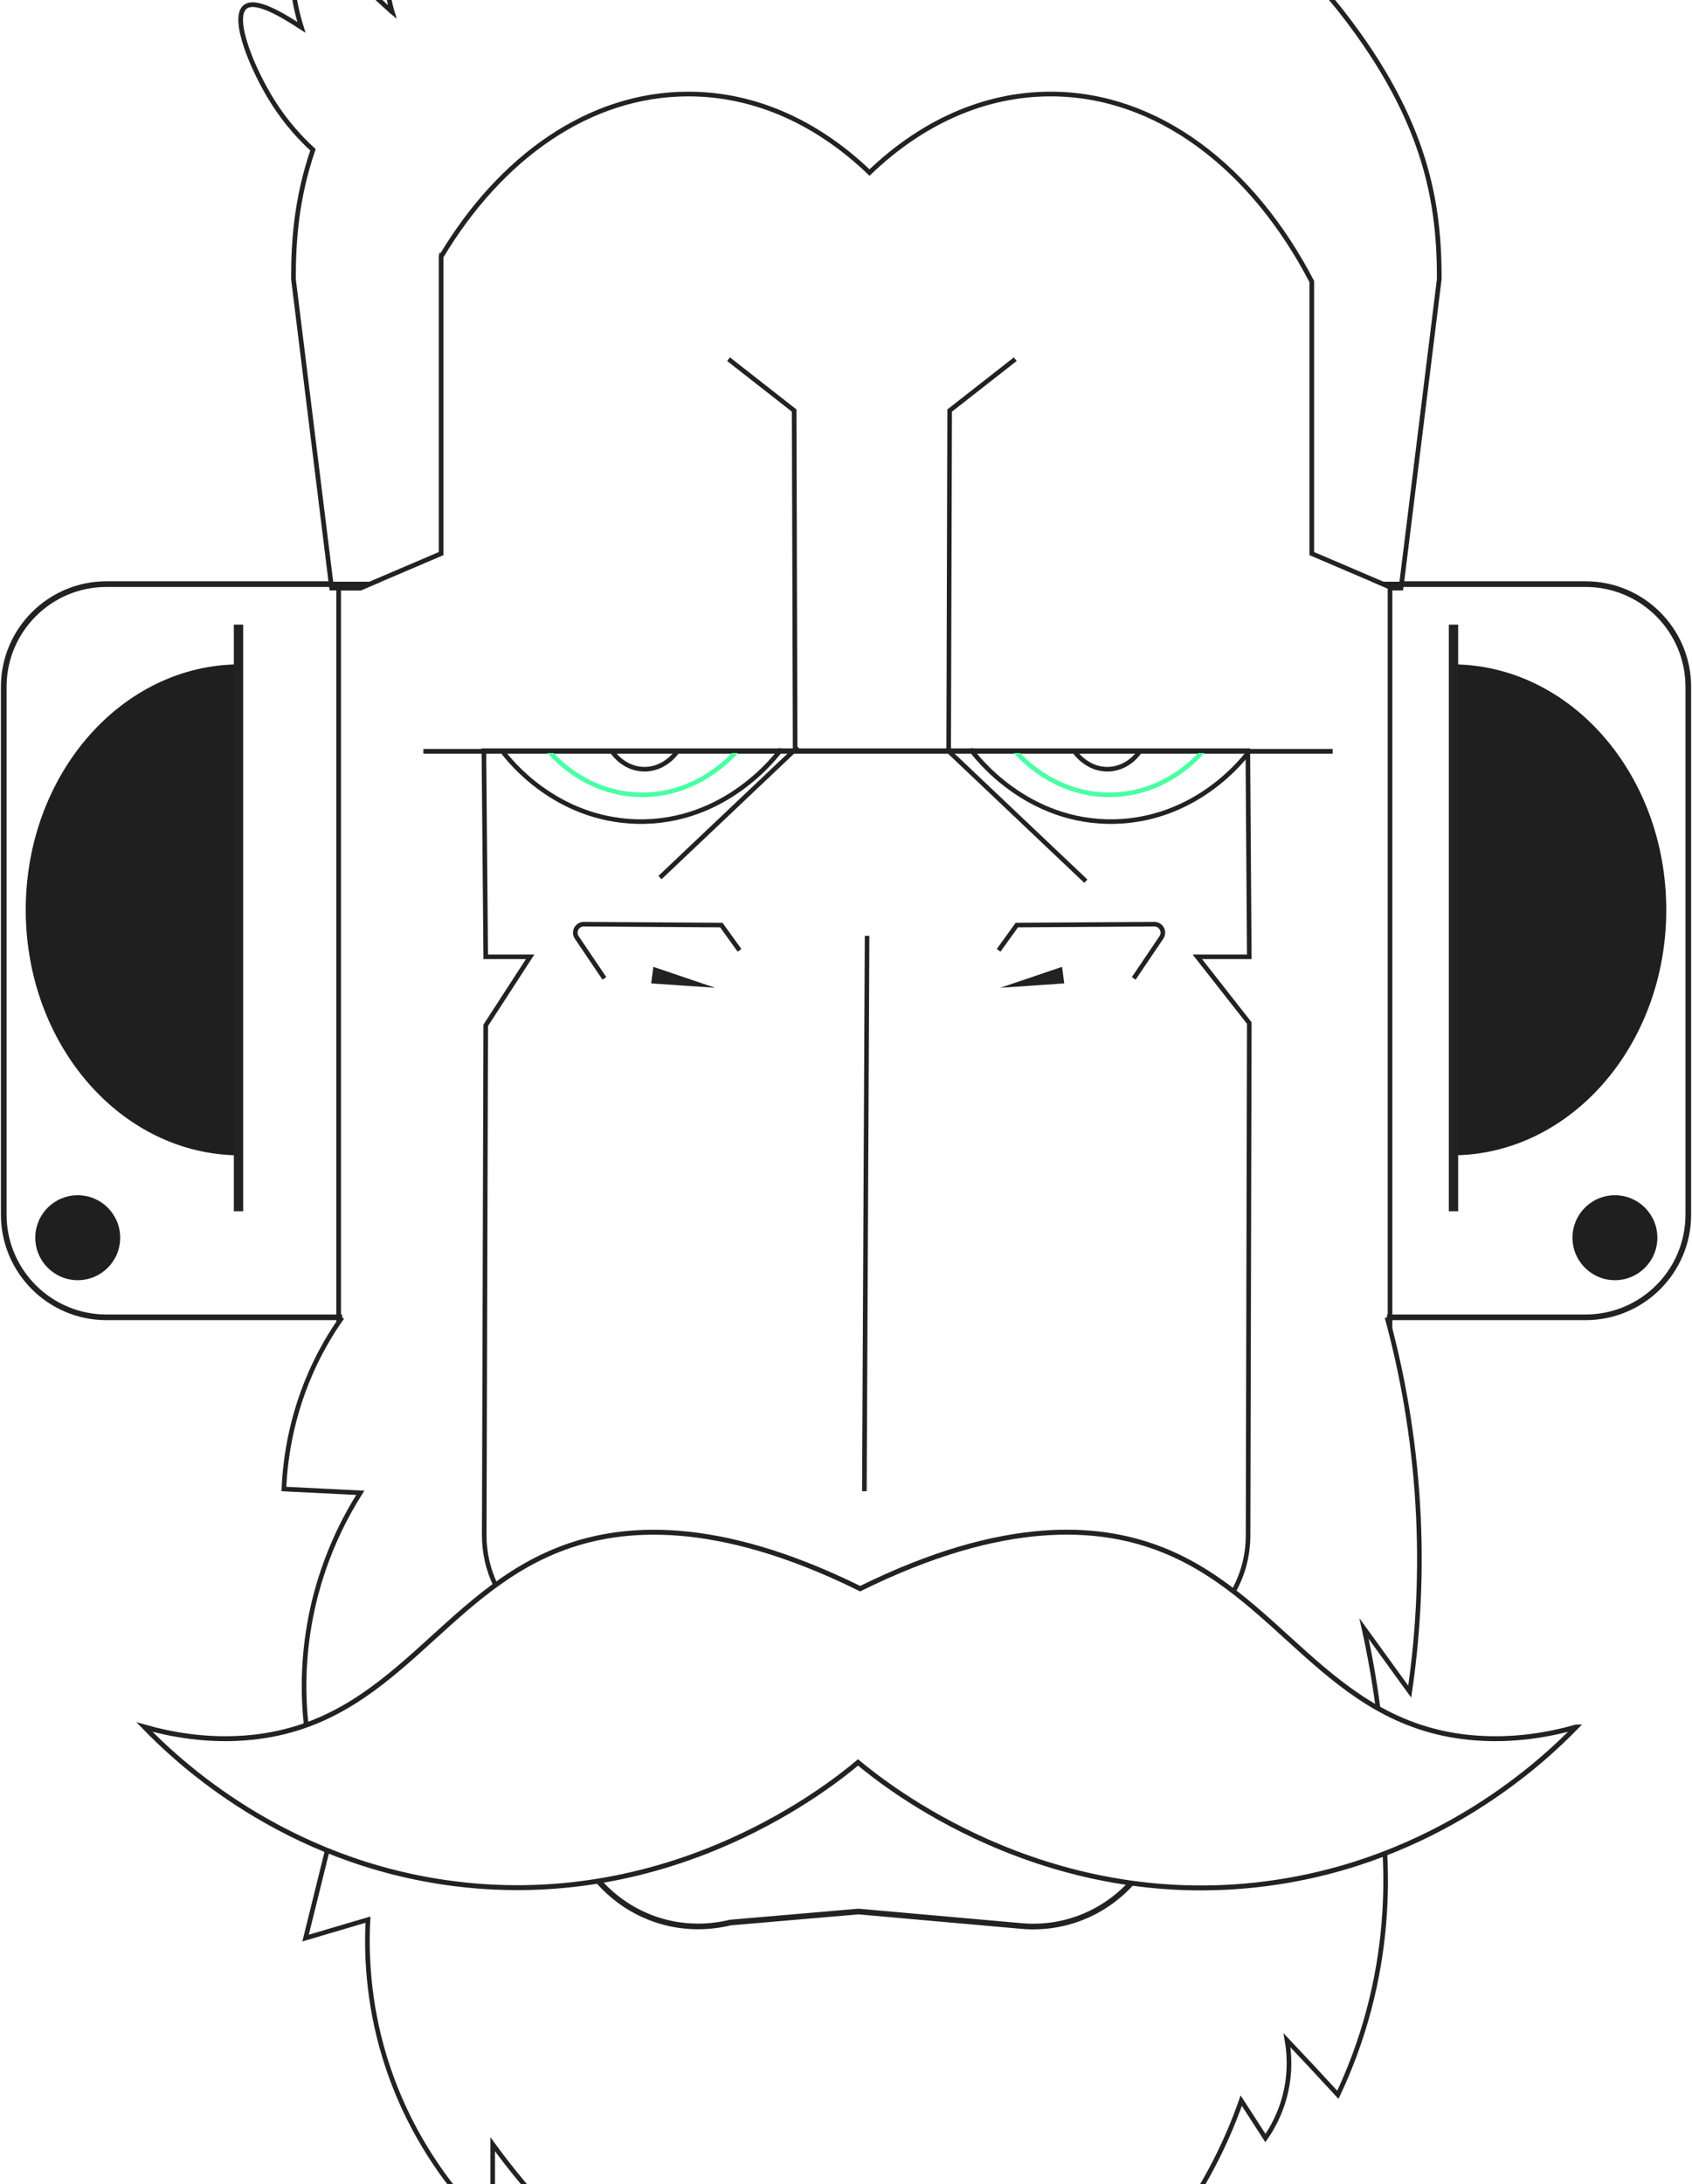 <svg width="810" height="1045" viewBox="0 0 810 1045" fill="none" xmlns="http://www.w3.org/2000/svg">
<g clip-path="url(#clip0_138_14721)">
<path d="M162.128 632.651V281.39H172.502L174.631 280.472L176.983 279.463" stroke="#222222" stroke-width="2.218" stroke-miterlimit="10"/>
<path d="M662.144 279.463L665.437 280.875V630.254V635.676" stroke="#222222" stroke-width="2.218" stroke-miterlimit="10"/>
<path d="M202.682 359.453H637.944" stroke="#222222" stroke-width="2.241" stroke-miterlimit="10"/>
<path d="M240.797 359.745C243.508 363.374 265.757 392.054 304.789 393.062C347.405 394.16 371.985 361.223 374.024 358.378" stroke="#222222" stroke-width="2.196" stroke-miterlimit="10"/>
<path d="M262.463 359.028C264.905 361.918 279.738 378.991 304.833 380.201C333.199 381.568 350.788 361.537 352.827 359.14" stroke="#4AFFA4" stroke-width="2.196" stroke-miterlimit="10"/>
<path d="M293.34 359.946C293.922 360.798 298.762 367.475 307.523 367.99C317.718 368.595 323.678 360.305 323.991 359.834" stroke="#222222" stroke-width="2.196" stroke-miterlimit="10"/>
<path d="M597.816 359.745C595.105 363.374 572.855 392.054 533.824 393.062C491.207 394.16 466.628 361.223 464.589 358.378" stroke="#222222" stroke-width="2.196" stroke-miterlimit="10"/>
<path d="M576.171 359.028C573.728 361.918 558.896 378.991 533.801 380.201C505.434 381.568 487.846 361.537 485.807 359.14" stroke="#4AFFA4" stroke-width="2.196" stroke-miterlimit="10"/>
<path d="M545.295 359.946C544.713 360.798 539.873 367.475 531.112 367.99C520.917 368.595 514.957 360.305 514.644 359.834" stroke="#222222" stroke-width="2.196" stroke-miterlimit="10"/>
<path d="M415.094 447.756L413.795 713.448" stroke="#222222" stroke-width="2.196" stroke-miterlimit="10"/>
<path d="M289.35 468.101C284.936 461.58 280.522 455.06 276.108 448.518C274.271 445.807 276.243 442.132 279.514 442.154C301.45 442.289 323.385 442.446 345.321 442.58C348.234 446.613 351.124 450.646 354.037 454.679" stroke="#222222" stroke-width="2.196" stroke-miterlimit="10"/>
<path d="M542.741 468.101C547.155 461.58 551.569 455.06 555.983 448.518C557.821 445.807 555.849 442.132 552.578 442.154C530.642 442.289 508.706 442.446 486.771 442.58C483.858 446.613 480.967 450.646 478.055 454.679" stroke="#222222" stroke-width="2.196" stroke-miterlimit="10"/>
<path d="M541.553 900.943C528.714 915.059 509.647 923.304 488.988 921.467C462.997 919.159 436.984 916.851 410.992 914.543C390.401 916.313 370.258 918.039 349.667 919.809C324.886 925.791 301.314 916.896 286.504 899.979" stroke="#222222" stroke-width="2.711" stroke-miterlimit="10"/>
<path d="M754.546 826.263C738.951 842.306 687.865 890.658 606.105 901.234C499.564 915.014 423.629 853.912 410.768 843.202C398.109 853.8 323.16 914.521 217.605 901.234C135.509 890.882 84.4 842.015 69.164 826.263C80.95 829.602 99.345 833.411 120.743 831.192C188.947 824.09 211.174 761.845 270.259 740.335C297.528 730.41 342.049 725.615 411.777 760.075C481.617 725.57 526.182 730.387 553.451 740.335C612.513 761.868 634.763 824.09 702.944 831.192C724.342 833.411 742.76 829.624 754.523 826.263H754.546Z" stroke="#222222" stroke-width="2.353" stroke-miterlimit="10"/>
<path d="M664.004 630.254H759.051C786.207 630.254 808.232 608.251 808.232 581.072V328.645C808.232 301.489 786.207 279.463 759.051 279.463H670.95" stroke="#222222" stroke-width="2.711" stroke-miterlimit="10"/>
<path d="M797.679 435.298C797.679 500.164 751.701 552.751 694.991 552.751V317.845C751.701 317.845 797.679 370.432 797.679 435.298Z" fill="#1F1F1F"/>
<path d="M695.821 298.845V579.504" stroke="#222222" stroke-width="4.481" stroke-miterlimit="10"/>
<path d="M158.522 279.463H50.972C23.816 279.463 1.791 301.489 1.791 328.645V581.072C1.791 608.251 23.816 630.254 50.972 630.254H163.787" stroke="#222222" stroke-width="2.711" stroke-miterlimit="10"/>
<path d="M12.322 435.298C12.322 500.164 58.3 552.751 115.01 552.751V317.845C58.3 317.845 12.322 370.432 12.322 435.298Z" fill="#1F1F1F"/>
<path d="M114.181 298.845V579.504" stroke="#222222" stroke-width="4.481" stroke-miterlimit="10"/>
<path d="M37.213 612.486C48.437 612.486 57.535 603.387 57.535 592.164C57.535 580.94 48.437 571.841 37.213 571.841C25.989 571.841 16.891 580.94 16.891 592.164C16.891 603.387 25.989 612.486 37.213 612.486Z" fill="#1F1F1F"/>
<path d="M773.1 612.486C784.323 612.486 793.422 603.387 793.422 592.164C793.422 580.94 784.323 571.841 773.1 571.841C761.876 571.841 752.777 580.94 752.777 592.164C752.777 603.387 761.876 612.486 773.1 612.486Z" fill="#1F1F1F"/>
<path d="M381.911 357.392L315.947 419.86" stroke="#222222" stroke-width="2.196" stroke-miterlimit="10"/>
<path d="M453.878 359.117L519.819 421.586" stroke="#222222" stroke-width="2.196" stroke-miterlimit="10"/>
<path d="M176.982 279.463L174.63 280.472L172.501 281.39H158.766L158.52 279.463H176.982Z" stroke="#222222" stroke-width="2.196" stroke-miterlimit="10"/>
<path d="M187.671 5.615C187.671 5.615 187.514 5.481 187.425 5.414C187.447 5.346 187.514 5.279 187.559 5.212C187.604 5.346 187.626 5.481 187.671 5.615Z" stroke="#222222" stroke-width="2.196" stroke-miterlimit="10"/>
<path d="M670.949 279.463L670.703 281.39H666.67L665.437 280.875L662.144 279.463H670.949Z" stroke="#222222" stroke-width="2.196" stroke-miterlimit="10"/>
<path d="M211.174 122.8V121.029" stroke="#222222" stroke-width="1.927" stroke-miterlimit="10"/>
<path d="M348.771 171.847C359.234 180.047 369.72 188.248 380.184 196.426C380.341 250.806 380.498 305.186 380.654 359.543" stroke="#222222" stroke-width="2.196" stroke-miterlimit="10"/>
<path d="M486.031 171.847C475.568 180.047 465.082 188.248 454.618 196.426C454.461 250.806 454.304 305.186 454.147 359.543" stroke="#222222" stroke-width="2.196" stroke-miterlimit="10"/>
<path d="M689.009 133.51L670.95 279.463H662.144L657.976 277.671L627.974 264.855V134.697C599.698 80.273 554.236 44.983 502.948 44.983C470.84 44.983 441.018 58.83 416.259 82.558C391.5 58.83 361.677 44.983 329.547 44.983C282.113 44.983 239.653 75.186 211.175 122.8V264.855L176.983 279.463H158.521L140.484 133.51C140.461 114.666 142.03 94.456 149.827 71.669C144.046 66.381 137.123 58.964 130.872 49.128C120.991 33.623 110.661 8.73 117.338 3.33C122.38 -0.748 135.599 7.453 144.293 13.077C142.142 6.288 140.551 -1.241 139.879 -9.442C138.691 -24.073 140.887 -36.396 143.262 -45.112C148.259 -37.517 154.219 -29.383 161.277 -21.07C170.105 -10.674 179.022 -1.913 187.425 5.414C187.514 5.481 187.604 5.571 187.671 5.615C187.626 5.481 187.604 5.346 187.559 5.212C183.212 -11.749 184.31 -24.297 189.419 -26.717C193.43 -28.599 200.443 -24.588 207.971 -16.992C318.949 -121.315 549.172 -113.653 642.583 6.041C683.542 58.539 689.031 98.377 689.009 133.51Z" stroke="#222222" stroke-width="2.241" stroke-miterlimit="10"/>
<path d="M187.672 5.637V5.615" stroke="#222222" stroke-width="2.241" stroke-miterlimit="10"/>
<path d="M187.672 5.637V5.615" stroke="#222222" stroke-width="2.241" stroke-miterlimit="10"/>
<path d="M237.211 758.35C233.738 751.113 231.789 742.957 231.811 734.375C232.058 650.599 232.282 582.82 232.528 490.552C239.608 479.617 246.689 468.706 253.792 457.771H232.528C232.237 424.902 231.946 392.032 231.654 359.162H597.368C597.592 392.032 597.838 424.902 598.062 457.771H573.191C581.482 468.325 589.772 478.878 598.062 489.454C597.86 582.193 597.681 650.352 597.48 734.667C597.457 744.346 594.948 753.443 590.511 761.33" stroke="#222222" stroke-width="2.196" stroke-miterlimit="10"/>
<path d="M342.319 472.582C342.319 472.582 335.754 470.364 335.709 470.341C335.328 470.207 313.124 462.701 312.765 462.566L311.734 470.498L342.319 472.582Z" fill="#222222"/>
<path d="M478.884 472.582C478.884 472.582 485.449 470.364 485.494 470.341C485.875 470.207 508.079 462.701 508.438 462.566L509.468 470.498L478.884 472.582Z" fill="#222222"/>
<path d="M659.702 817.345C657.91 803.61 655.58 790.839 652.98 779.12C660.285 789.181 667.589 799.264 674.871 809.346C678.389 785.327 680.473 757.207 679.039 725.951C677.515 692.61 672.339 662.34 665.438 635.676C664.968 633.839 664.497 632.046 664.004 630.254" stroke="#222222" stroke-width="2.218" stroke-miterlimit="10"/>
<path d="M163.785 630.254C163.203 631.038 162.665 631.845 162.127 632.651C159.192 636.931 156.347 641.614 153.635 646.723C139.519 673.296 136.517 698.077 135.912 712.395C144.651 712.821 153.389 713.269 162.127 713.695C165.578 713.874 169.028 714.031 172.479 714.21C169.342 719.162 165.69 725.458 162.127 733.009C156.974 743.92 151.955 757.454 148.818 773.384C144.852 793.483 145.054 811.34 146.577 825.344" stroke="#222222" stroke-width="2.218" stroke-miterlimit="10"/>
<path d="M662.994 886.804C664.003 905.984 663.151 931.998 655.354 961.462C651.186 977.236 645.831 990.881 640.476 1002.22C635.95 997.334 631.446 992.472 626.92 987.61C623.313 983.778 619.728 979.969 616.121 976.138C617.039 981.358 617.958 990.366 615.493 1001.08C613.163 1011.25 608.771 1018.64 605.791 1022.92C601.938 1016.96 598.061 1011 594.208 1005.02C587.351 1024.69 568.015 1071.74 519.64 1109.66C478.166 1142.17 435.93 1151.82 415.294 1155.14C388.743 1146.36 349.129 1130.27 310.792 1101.66C288.856 1085.28 272.5 1068.65 267.727 1063.72C255.427 1051.02 244.896 1038.25 235.866 1025.9V1067.71C222.176 1054.6 197.148 1026.95 184.108 984.092C176.086 957.72 175.325 934.44 176.154 918.419C171.471 919.809 166.788 921.175 162.105 922.565C156.839 924.133 151.552 925.701 146.286 927.248C149.759 913.288 153.21 899.307 156.66 885.326" stroke="#222222" stroke-width="2.218" stroke-miterlimit="10"/>
</g>
<defs>
<clipPath id="clip0_138_14721">
<rect width="809.153" height="1247.28" fill="white" transform="translate(0.423 -91)"/>
</clipPath>
</defs>
</svg>
